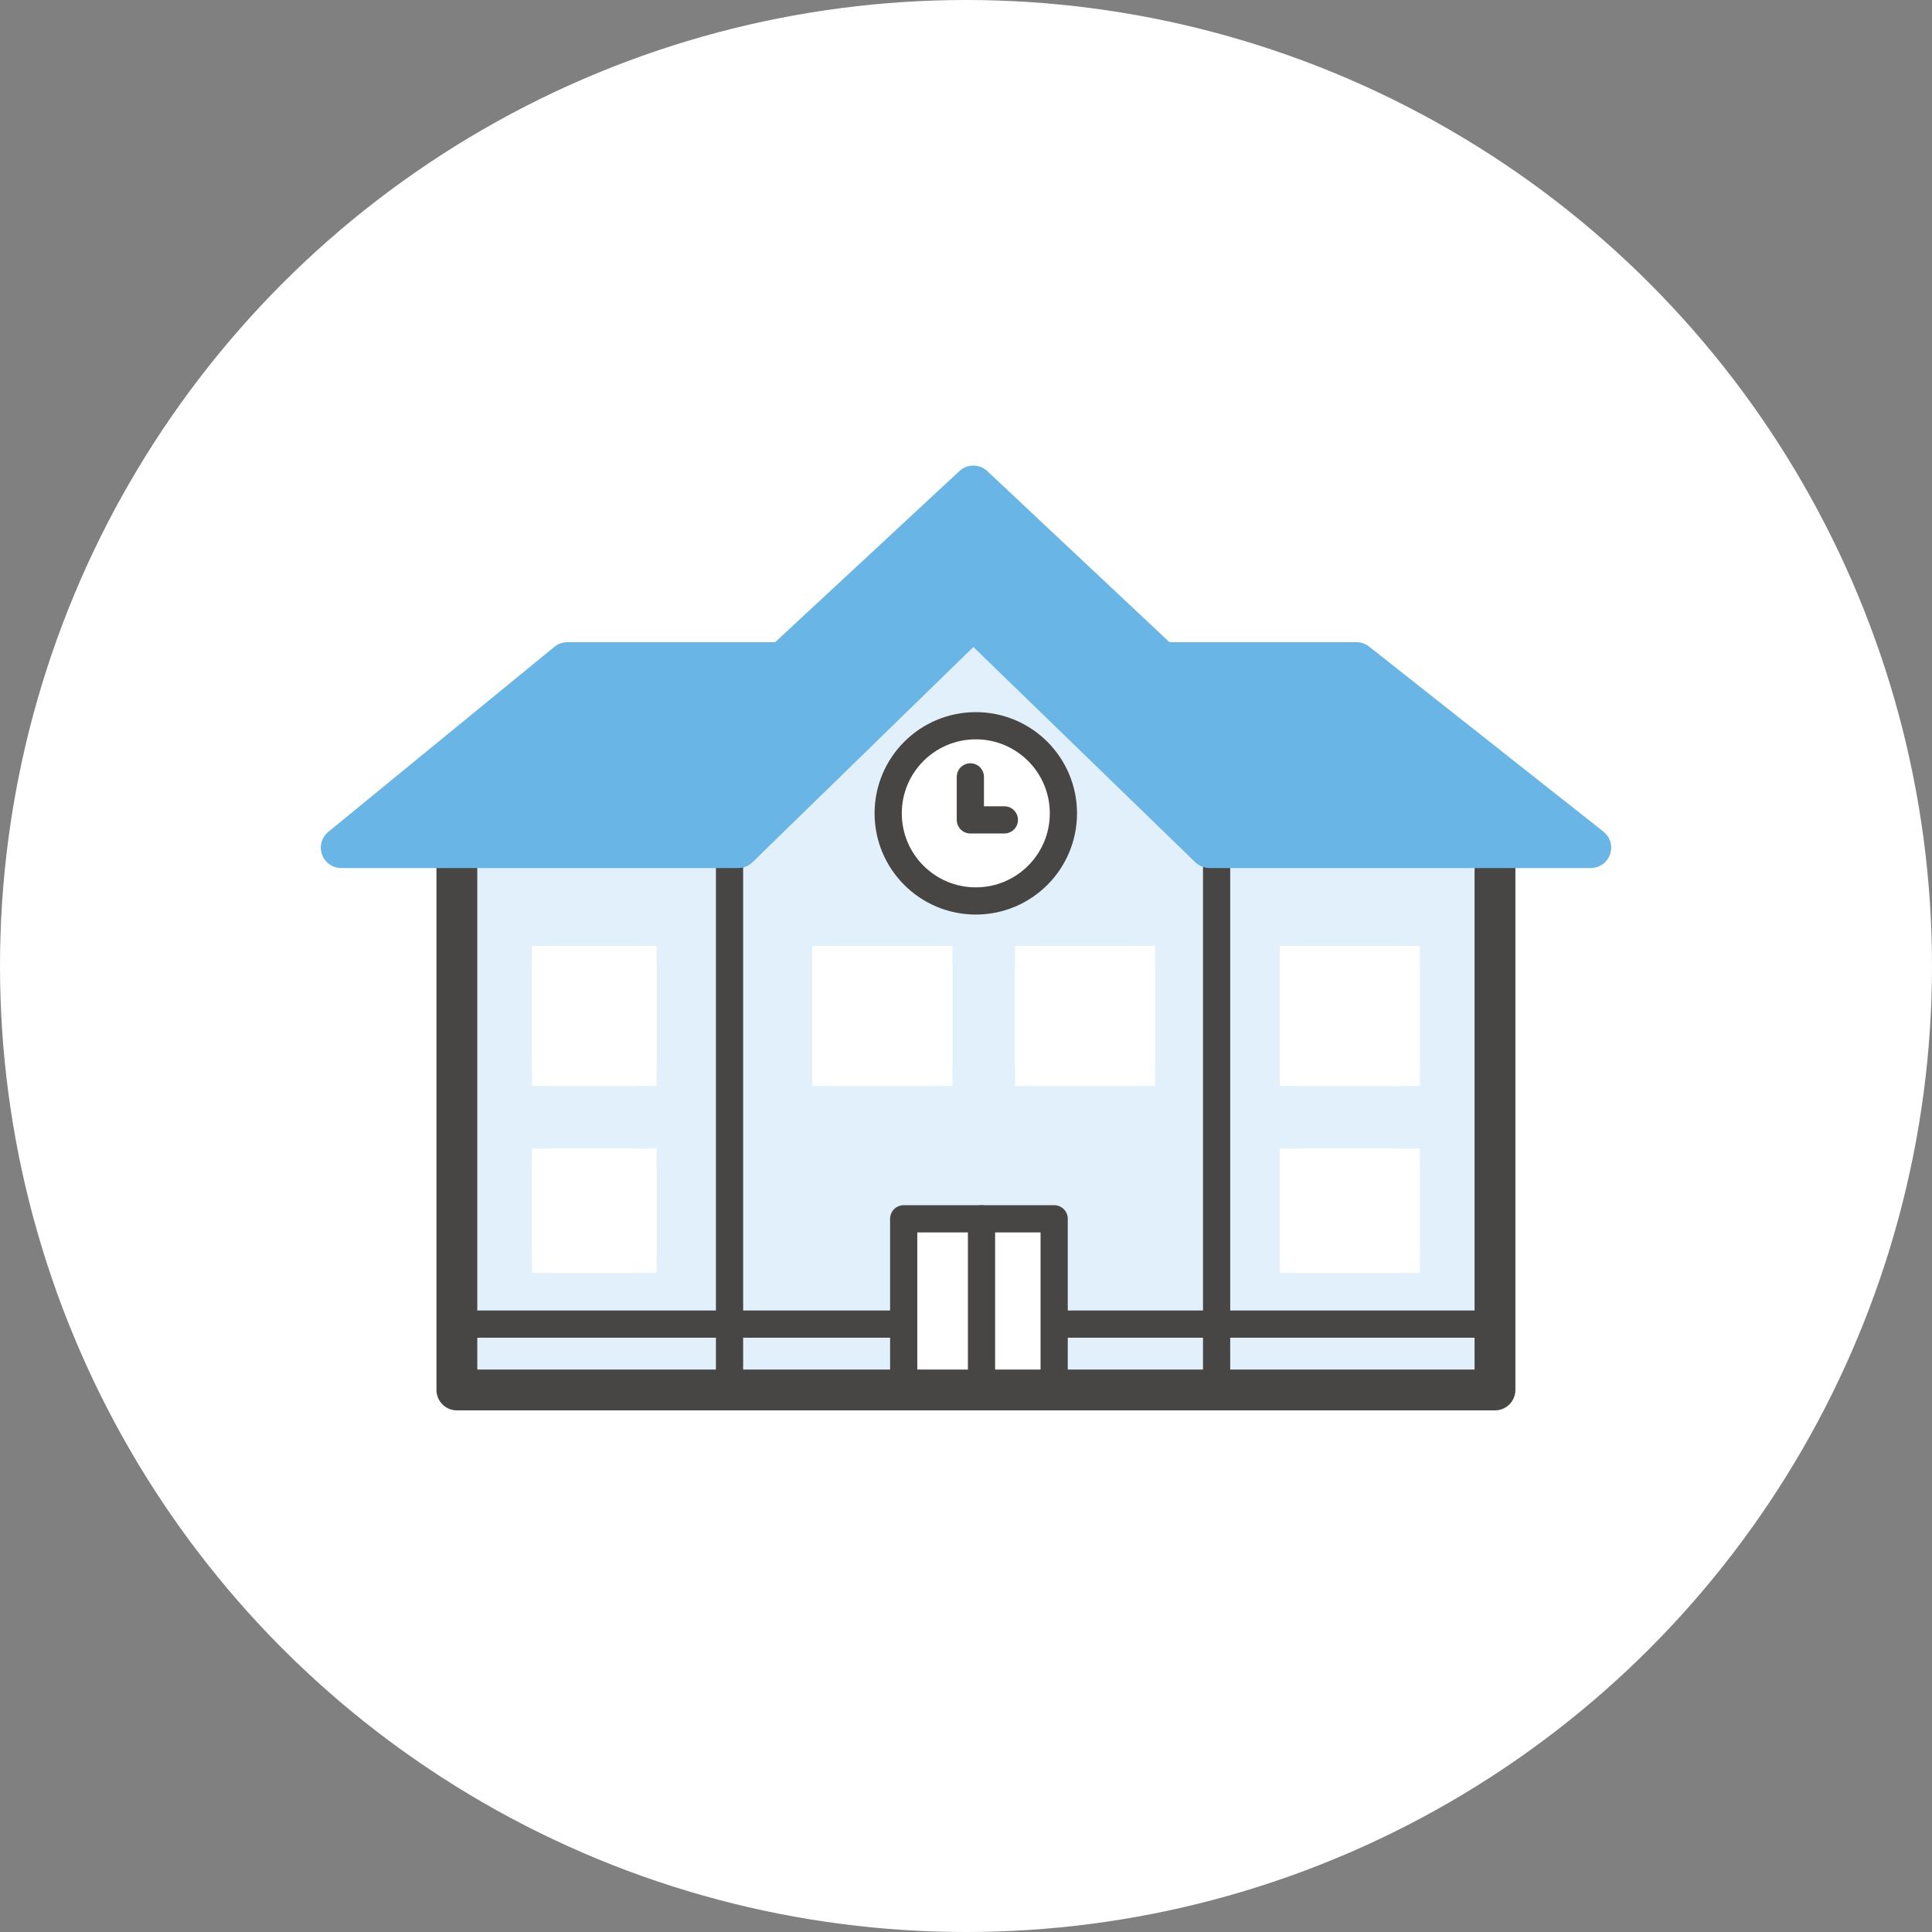 <?xml version="1.0" encoding="UTF-8"?>
<svg id="_レイヤー_2" data-name="レイヤー 2" xmlns="http://www.w3.org/2000/svg" viewBox="0 0 71 71">
  <rect x="0" y="0" width="71" height="71" fill="#808080" stroke="none"/>
  <defs>
    <style>
      .cls-1 {
        fill: #69b5e6;
        stroke: #69b5e6;
      }

      .cls-1, .cls-2, .cls-3, .cls-4, .cls-5, .cls-6, .cls-7 {
        stroke-linecap: round;
      }

      .cls-1, .cls-3, .cls-4, .cls-5, .cls-6 {
        stroke-linejoin: round;
      }

      .cls-1, .cls-4, .cls-6 {
        stroke-width: 1.5px;
      }

      .cls-2, .cls-3, .cls-5, .cls-8, .cls-6, .cls-7 {
        stroke: #474645;
      }

      .cls-2, .cls-3, .cls-9 {
        fill: #fff;
      }

      .cls-4 {
        stroke: #fff;
      }

      .cls-4, .cls-5, .cls-8, .cls-6, .cls-7 {
        fill: none;
      }

      .cls-10 {
        fill: #e1f0fa;
      }
    </style>
  </defs>
  <g id="_レイヤー_4" data-name="レイヤー 4">
    <g id="Group_39295" data-name="Group 39295">
      <g id="Group_38491" data-name="Group 38491">
        <circle id="Ellipse_412" data-name="Ellipse 412" class="cls-9" cx="35.5" cy="35.5" r="35.5"/>
      </g>
      <g id="Group_39242" data-name="Group 39242">
        <path id="Path_116818" data-name="Path 116818" class="cls-10" d="M35.63,21.31l-11.09,8.56h-7.65v21.12h38.07v-21.12h-10.03l-9.3-8.56Z"/>
        <g id="Group_39234" data-name="Group 39234">
          <path id="Path_116812" data-name="Path 116812" class="cls-7" d="M26.81,31.15v19.87"/>
          <path id="Path_116813" data-name="Path 116813" class="cls-7" d="M44.71,31.15v19.87"/>
          <g id="Ellipse_626" data-name="Ellipse 626">
            <circle class="cls-9" cx="35.86" cy="29.89" r="3.72"/>
            <circle class="cls-5" cx="35.86" cy="29.89" r="3.22"/>
          </g>
          <g id="Rectangle_23472" data-name="Rectangle 23472">
            <rect class="cls-9" x="29.85" y="34.76" width="5.15" height="5.15"/>
            <rect class="cls-4" x="30.6" y="35.51" width="3.65" height="3.65"/>
          </g>
          <g id="Rectangle_23475" data-name="Rectangle 23475">
            <rect class="cls-9" x="47.03" y="34.76" width="5.15" height="5.15"/>
            <rect class="cls-4" x="47.78" y="35.51" width="3.65" height="3.65"/>
          </g>
          <g id="Rectangle_23477" data-name="Rectangle 23477">
            <rect class="cls-9" x="19.55" y="34.76" width="4.58" height="5.15"/>
            <rect class="cls-4" x="20.3" y="35.51" width="3.08" height="3.65"/>
          </g>
          <g id="Rectangle_23473" data-name="Rectangle 23473">
            <rect class="cls-9" x="37.3" y="34.76" width="5.15" height="5.15"/>
            <rect class="cls-4" x="38.05" y="35.51" width="3.65" height="3.65"/>
          </g>
          <g id="Rectangle_23474" data-name="Rectangle 23474">
            <rect class="cls-9" x="47.03" y="42.2" width="5.15" height="4.58"/>
            <rect class="cls-4" x="47.78" y="42.95" width="3.65" height="3.08"/>
          </g>
          <g id="Rectangle_23476" data-name="Rectangle 23476">
            <rect class="cls-9" x="19.55" y="42.2" width="4.58" height="4.58"/>
            <rect class="cls-4" x="20.3" y="42.95" width="3.08" height="3.08"/>
          </g>
          <path id="Path_116814" data-name="Path 116814" class="cls-8" d="M16.79,48.66h38.18"/>
          <path id="Path_116815" data-name="Path 116815" class="cls-3" d="M33.21,51.09v-6.3h5.53v6.3"/>
          <path id="Path_116816" data-name="Path 116816" class="cls-2" d="M36.07,44.79v6.26"/>
          <path id="Path_116811" data-name="Path 116811" class="cls-6" d="M16.79,31.15v19.93h38.15v-19.93"/>
          <path id="Path_116817" data-name="Path 116817" class="cls-5" d="M35.66,28.55v1.58h1.25"/>
          <path id="Path_116810" data-name="Path 116810" class="cls-1" d="M12.54,31.15h14.59l8.64-8.42,8.68,8.42h14.01l-8.61-6.8h-7.17l-6.91-6.49-6.99,6.49h-7.93l-8.31,6.8Z"/>
        </g>
      </g>
    </g>
  </g>
</svg>